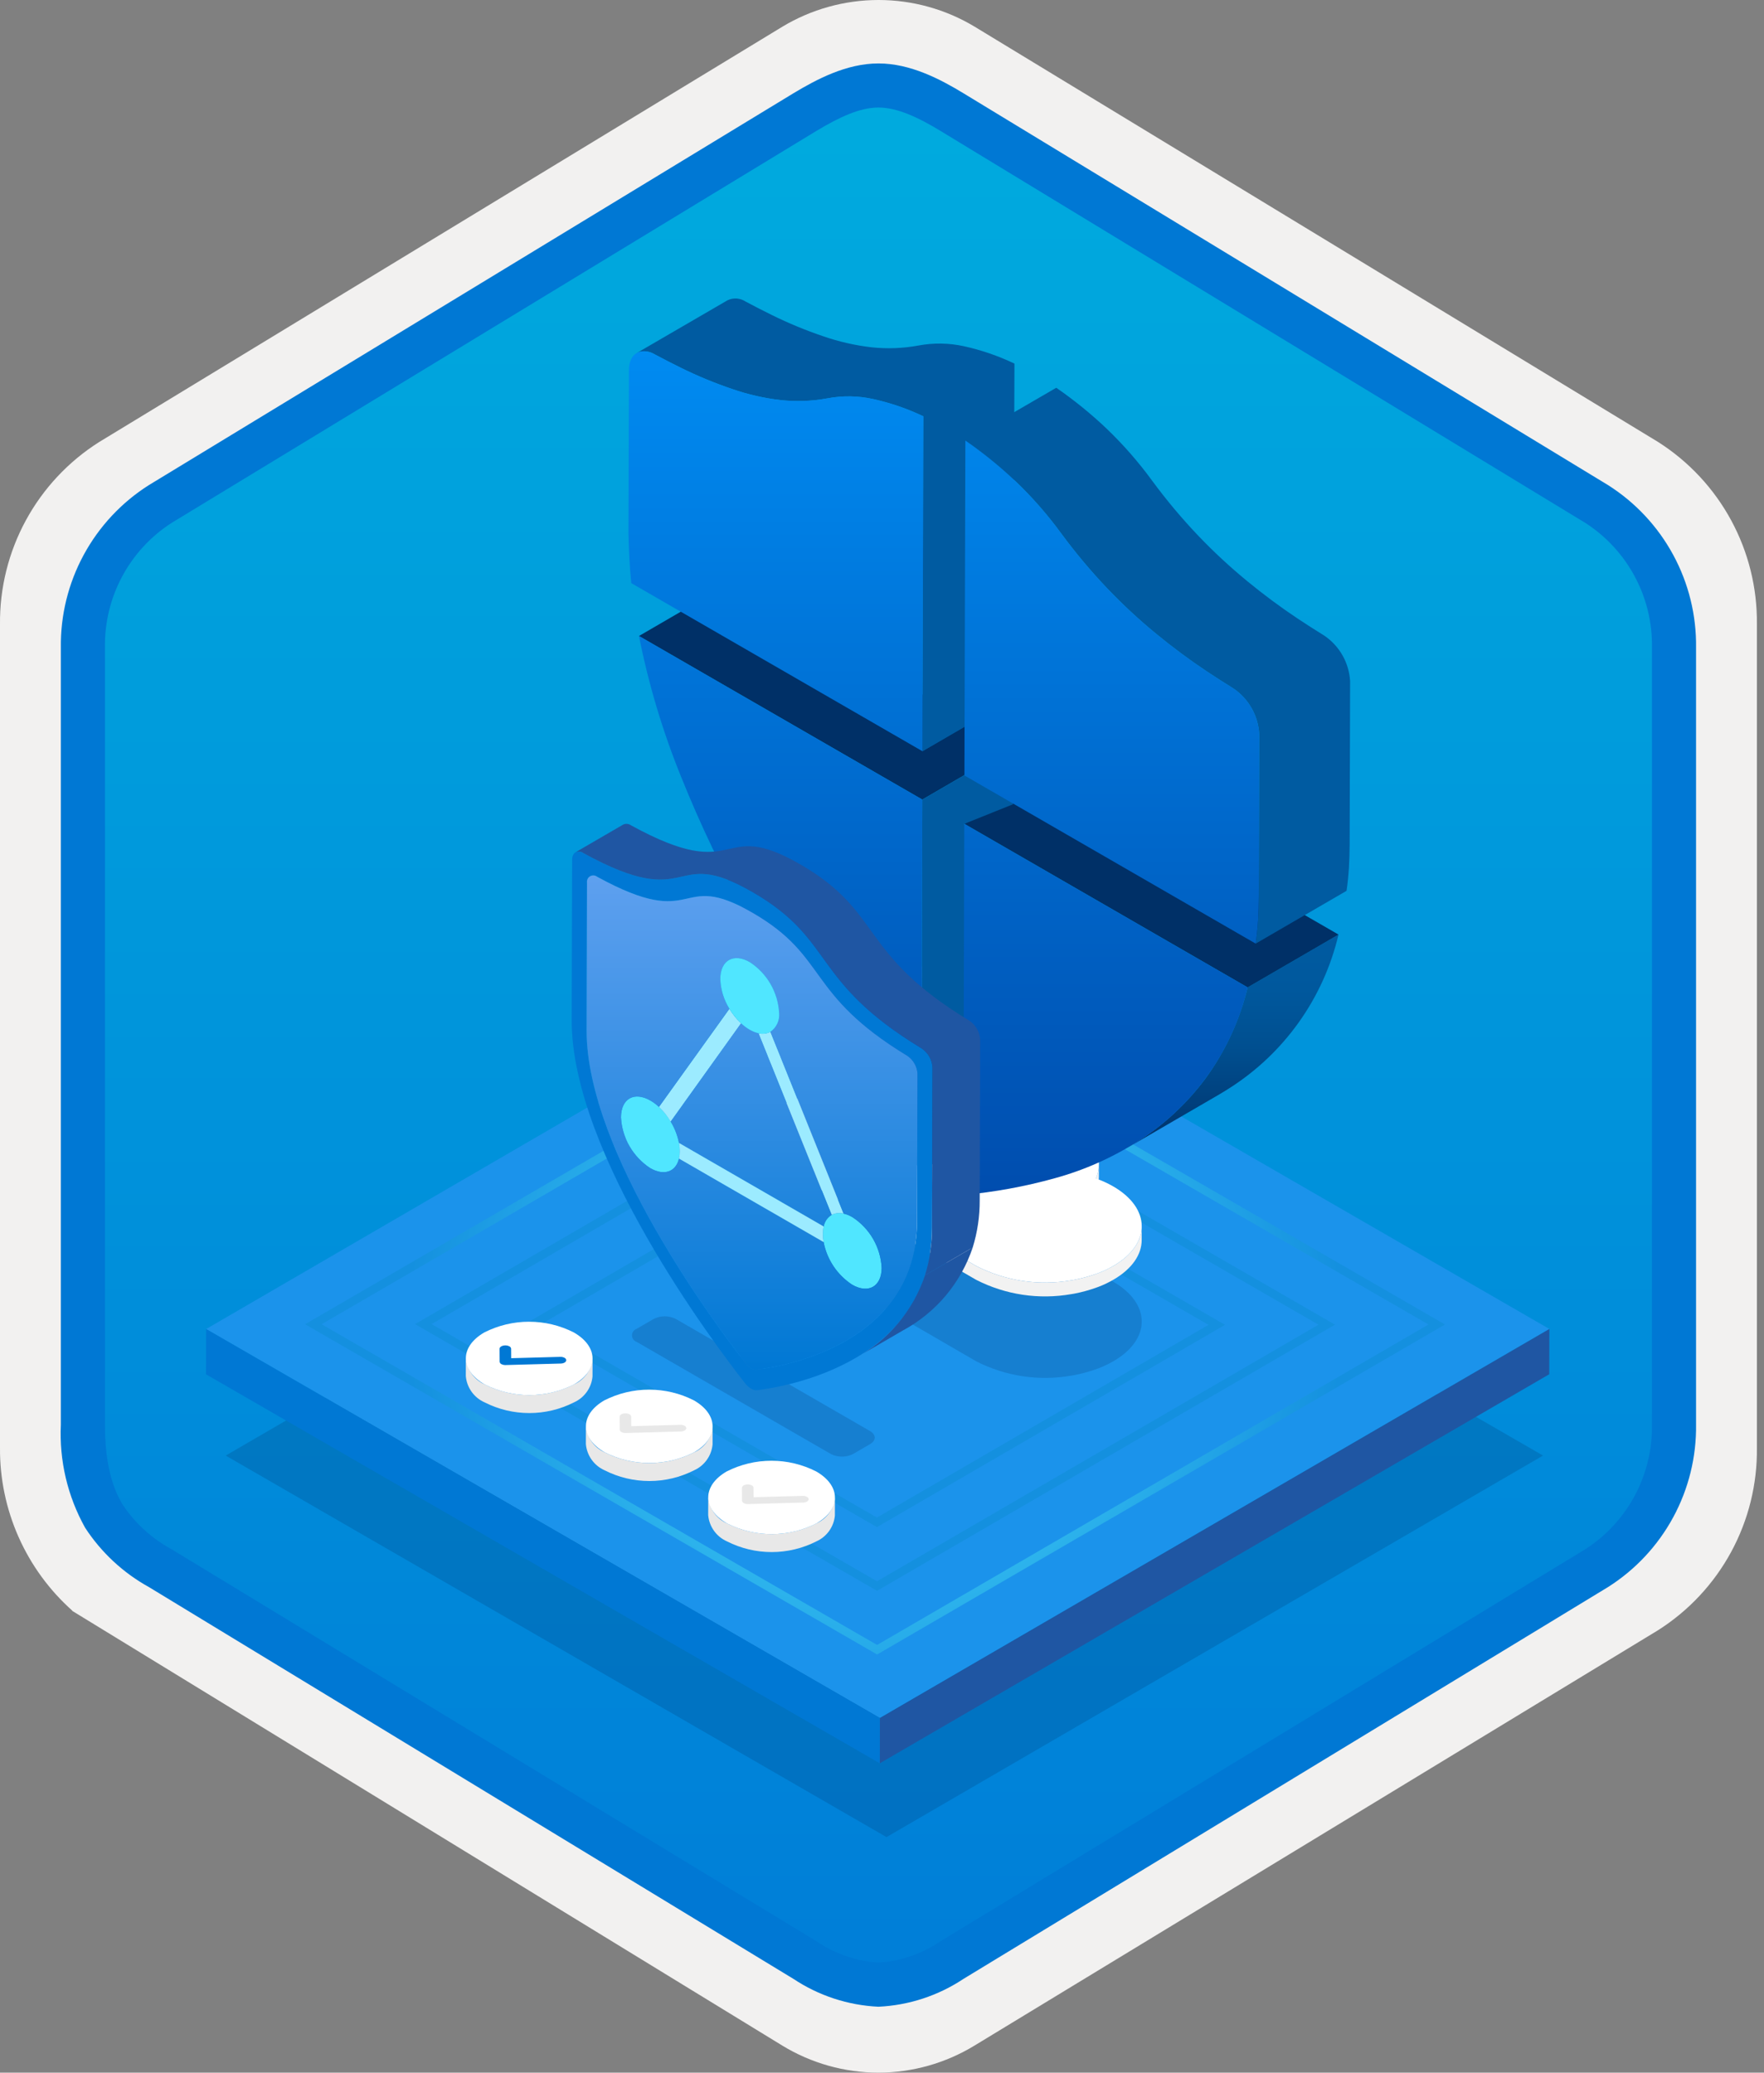 <svg width="160" height="188" viewBox="0 0 160 188" fill="none" xmlns="http://www.w3.org/2000/svg">
<rect x="0" y="0" width="160" height="188" fill="#808080" stroke="none"/>
<g clip-path="url(#clip0)">
<path d="M79.678 188C82.759 187.994 85.78 187.141 88.408 185.534L150.384 147.874C153.165 146.11 155.449 143.665 157.019 140.771C158.589 137.876 159.394 134.628 159.356 131.336V56.621C159.392 53.328 158.587 50.081 157.017 47.187C155.447 44.293 153.163 41.848 150.384 40.083L88.408 2.423C85.775 0.838 82.759 0 79.686 0C76.612 0 73.596 0.838 70.963 2.423L8.988 40.098C6.205 41.86 3.918 44.305 2.345 47.199C0.772 50.093 -0.035 53.342 4.1431e-06 56.636V131.336C-0.019 134.119 0.556 136.874 1.686 139.418C2.816 141.962 4.474 144.236 6.552 146.089V146.115L70.963 185.549C73.588 187.149 76.603 187.996 79.678 188V188ZM80.326 6.952C82.278 6.952 84.755 8.165 86.465 9.209L147.222 46.403C150.974 48.688 153.09 55.284 153.09 60.035L152.458 131.336C152.458 136.087 149.259 140.355 145.506 142.64L85.11 179.021C81.676 181.109 78.885 181.109 75.451 179.021L14.243 142.549C10.49 140.265 7.472 136.072 7.472 131.336V57.688C7.504 55.323 8.113 53.001 9.246 50.925C10.379 48.848 12.001 47.079 13.972 45.771L74.548 9.209C76.258 8.165 78.374 6.952 80.326 6.952Z" fill="#F2F1F0"/>
<path fill-rule="evenodd" clip-rule="evenodd" d="M87.576 10.532C85.206 9.058 82.47 8.277 79.678 8.277C76.887 8.277 74.151 9.058 71.78 10.532L15.645 44.863C13.119 46.475 11.047 48.705 9.625 51.343C8.203 53.98 7.479 56.937 7.52 59.933V128.036C7.48 131.032 8.206 133.989 9.627 136.626C11.049 139.263 13.121 141.493 15.645 143.106L71.78 177.437C74.151 178.911 76.887 179.692 79.678 179.692C82.47 179.692 85.206 178.911 87.576 177.437L143.711 143.106C146.236 141.494 148.307 139.263 149.729 136.626C151.151 133.989 151.877 131.032 151.837 128.036V59.933C151.875 56.938 151.149 53.982 149.727 51.345C148.305 48.708 146.234 46.477 143.711 44.863L87.576 10.532Z" fill="url(#paint0_linear)"/>
<path fill-rule="evenodd" clip-rule="evenodd" d="M79.678 9.754C81.362 9.754 83.244 10.62 85.311 11.878L143.777 47.42C145.668 48.633 147.218 50.31 148.278 52.291C149.339 54.273 149.875 56.492 149.837 58.739V129.217C149.875 131.464 149.339 133.683 148.278 135.664C147.218 137.645 145.668 139.322 143.777 140.535L85.312 176.077L85.311 176.078C83.641 177.217 81.696 177.888 79.678 178.021C77.661 177.888 75.716 177.217 74.046 176.078L74.045 176.077L15.582 140.537L15.58 140.536C13.792 139.572 12.267 138.185 11.138 136.496C10.161 134.893 9.52 132.678 9.52 129.217V58.739C9.482 56.492 10.018 54.273 11.079 52.292C12.139 50.311 13.688 48.634 15.58 47.42L74.037 11.883L74.041 11.881C76.124 10.628 77.985 9.754 79.678 9.754ZM87.391 8.461L145.855 44.002C148.333 45.572 150.368 47.751 151.765 50.331C153.162 52.91 153.876 55.805 153.837 58.739V129.217C153.876 132.151 153.162 135.045 151.765 137.625C150.368 140.205 148.333 142.384 145.855 143.954L87.39 179.495C85.096 181.02 82.43 181.893 79.678 182.021C76.926 181.893 74.261 181.02 71.967 179.495H71.966L13.502 143.953L13.499 143.952C11.164 142.659 9.181 140.814 7.723 138.578C6.128 135.725 5.365 132.482 5.52 129.217V58.739C5.481 55.805 6.194 52.91 7.592 50.331C8.989 47.751 11.024 45.572 13.502 44.002L71.967 8.46L71.975 8.455C74.066 7.198 76.773 5.754 79.678 5.754C82.564 5.754 85.282 7.177 87.391 8.461V8.461Z" fill="#0078D4"/>
<path opacity="0.2" d="M139.959 132.028L80.409 166.635L20.47 132.029L80.02 97.422L139.959 132.028Z" fill="#003067"/>
<path d="M140.532 120.545L79.81 155.833L18.698 120.55L79.42 85.262L140.532 120.545Z" fill="#1B93EB"/>
<path d="M140.532 120.547L140.52 124.653L79.798 159.941L79.81 155.835L140.532 120.547Z" fill="#1F56A3"/>
<path d="M79.81 155.834L79.798 159.94L18.686 124.657L18.698 120.551L79.81 155.834Z" fill="#0078D4"/>
<path d="M28.421 120.116L79.182 90.617L130.316 120.139L79.556 149.638L28.421 120.116Z" stroke="url(#paint1_radial)" stroke-width="0.75" stroke-miterlimit="10"/>
<path d="M38.397 120.104L79.19 96.398L120.34 120.156L79.548 143.862L38.397 120.104Z" stroke="url(#paint2_radial)" stroke-width="0.75" stroke-miterlimit="10"/>
<path d="M48.372 120.09L79.198 102.176L110.365 120.17L79.54 138.084L48.372 120.09Z" stroke="url(#paint3_radial)" stroke-width="0.75" stroke-miterlimit="10"/>
<path opacity="0.2" d="M96.327 109.474C99.179 111.121 100.216 113.417 99.409 115.543C99.949 115.731 100.471 115.97 100.967 116.255C104.413 118.245 104.421 121.475 100.997 123.464C100.589 123.702 100.162 123.908 99.722 124.08C99.659 124.106 99.57 124.134 99.502 124.162C98.828 124.407 98.136 124.597 97.433 124.733C97.349 124.747 97.261 124.758 97.173 124.776C94.227 125.294 91.193 124.835 88.532 123.47L70.692 113.125C68.901 111.864 69.003 109.988 71.04 108.805C72.259 108.184 73.608 107.86 74.976 107.859C76.345 107.859 77.694 108.182 78.914 108.802C79.323 109.029 79.691 109.323 80.002 109.673C80.099 109.605 80.212 109.54 80.319 109.477C84.729 106.914 91.893 106.914 96.327 109.474Z" fill="#003067"/>
<path d="M99.674 105.496L99.671 106.751C99.668 107.231 99.578 107.706 99.406 108.154L99.409 106.898C99.582 106.451 99.671 105.976 99.674 105.496V105.496Z" fill="#F2F2F2"/>
<path d="M100.997 114.819C100.589 115.056 100.162 115.262 99.722 115.435C99.659 115.46 99.57 115.489 99.502 115.517C98.828 115.761 98.136 115.952 97.433 116.088C97.349 116.102 97.261 116.113 97.173 116.13C94.227 116.648 91.193 116.19 88.532 114.825L70.691 104.479C70.329 104.266 70.023 103.966 69.803 103.608C69.582 103.249 69.452 102.842 69.425 102.422L69.422 103.677C69.449 104.097 69.578 104.505 69.799 104.863C70.02 105.222 70.325 105.521 70.688 105.734L88.528 116.08C91.189 117.445 94.224 117.903 97.169 117.385C97.258 117.368 97.346 117.357 97.429 117.343C98.133 117.207 98.825 117.017 99.499 116.772C99.567 116.744 99.655 116.716 99.718 116.69C100.159 116.517 100.585 116.312 100.994 116.074C102.697 115.084 103.551 113.787 103.555 112.489L103.558 111.234C103.555 112.532 102.701 113.829 100.997 114.819Z" fill="#F2F2F2"/>
<path d="M96.327 100.83C99.179 102.476 100.216 104.772 99.409 106.898C99.949 107.087 100.471 107.325 100.967 107.61C104.413 109.6 104.421 112.83 100.997 114.82C100.589 115.057 100.162 115.263 99.722 115.436C99.659 115.461 99.57 115.49 99.502 115.518C98.828 115.762 98.136 115.953 97.433 116.088C97.349 116.103 97.261 116.114 97.173 116.131C94.227 116.649 91.193 116.191 88.532 114.825L70.692 104.48C68.901 103.22 69.003 101.344 71.04 100.16C72.259 99.539 73.608 99.215 74.976 99.215C76.345 99.214 77.694 99.537 78.914 100.157C79.323 100.384 79.691 100.679 80.002 101.029C80.099 100.96 80.212 100.895 80.319 100.833C84.729 98.27 91.893 98.27 96.327 100.83Z" fill="white"/>
<path d="M109.294 97.886C107.623 100.115 105.565 102.025 103.218 103.525C102.891 103.734 102.559 103.937 102.224 104.132L110.468 99.341C110.804 99.146 111.135 98.943 111.463 98.734C116.476 95.56 120.046 90.549 121.406 84.773L113.162 89.564C112.436 92.567 111.121 95.396 109.294 97.886V97.886Z" fill="url(#paint4_linear)"/>
<path d="M66.201 52.898L57.956 57.689L83.655 72.526L91.899 67.735L66.201 52.898Z" fill="#003067"/>
<path d="M95.708 69.934L87.464 74.725L113.162 89.562L121.406 84.771L95.708 69.934Z" fill="#003067"/>
<path d="M83.655 72.528L91.899 67.737L91.884 72.952L87.464 74.727L91.803 101.403L83.559 106.194L83.655 72.528ZM91.998 32.973L83.753 37.764L83.667 68.143L91.911 63.352L87.562 39.963L91.985 37.392L91.998 32.973Z" fill="url(#paint5_linear)"/>
<path d="M120.129 57.664C119.308 57.155 118.501 56.638 117.702 56.108C116.118 55.052 114.588 53.916 113.119 52.706C111.571 51.435 110.101 50.073 108.717 48.625C107.216 47.053 105.817 45.386 104.527 43.636C103.282 41.925 101.887 40.329 100.359 38.866C98.939 37.519 97.416 36.284 95.806 35.172L91.985 37.392L91.998 32.973C90.542 32.279 89.013 31.754 87.439 31.407C86.076 31.105 84.666 31.084 83.295 31.343C81.898 31.6 80.472 31.654 79.06 31.503C77.558 31.33 76.079 30.992 74.65 30.495C73.071 29.96 71.528 29.322 70.032 28.586C69.233 28.193 68.434 27.783 67.627 27.352C67.388 27.193 67.111 27.099 66.825 27.078C66.538 27.058 66.251 27.112 65.992 27.235L57.748 32.026C58.007 31.903 58.294 31.849 58.581 31.869C58.867 31.89 59.143 31.984 59.383 32.143C60.19 32.574 60.989 32.984 61.788 33.377C63.284 34.113 64.827 34.751 66.406 35.286C67.835 35.783 69.314 36.121 70.816 36.294C72.228 36.445 73.654 36.391 75.051 36.134C76.422 35.875 77.832 35.896 79.195 36.198C80.769 36.545 82.298 37.071 83.753 37.764L83.667 68.143L91.911 63.352L91.968 43.528C92.015 43.572 92.067 43.612 92.115 43.657C93.643 45.12 95.038 46.716 96.283 48.427C97.573 50.177 98.972 51.844 100.473 53.416C101.857 54.864 103.327 56.226 104.875 57.496C106.344 58.707 107.874 59.843 109.458 60.899C110.257 61.429 111.064 61.946 111.885 62.455C112.564 62.918 113.128 63.532 113.532 64.248C113.936 64.964 114.169 65.764 114.215 66.585L114.173 81.371C114.171 82.101 114.146 82.817 114.107 83.525C114.06 84.229 113.991 84.919 113.891 85.593L122.136 80.802C122.235 80.128 122.304 79.438 122.351 78.734C122.39 78.026 122.415 77.31 122.417 76.58L122.459 61.794C122.414 60.973 122.18 60.173 121.776 59.457C121.372 58.741 120.808 58.127 120.129 57.664V57.664Z" fill="url(#paint6_linear)"/>
<path d="M57.956 57.688L83.655 72.525L83.559 106.191C80.764 102.703 78.012 99.011 75.302 95.114C72.595 91.228 70.087 87.207 67.789 83.066C65.522 78.989 63.512 74.775 61.773 70.447C60.1 66.324 58.822 62.052 57.956 57.688V57.688ZM87.368 108.39C90.175 108.135 92.953 107.628 95.668 106.873C98.339 106.141 100.884 105.011 103.218 103.521C108.232 100.348 111.802 95.336 113.162 89.561L87.464 74.724L87.368 108.39ZM75.051 36.132C73.654 36.388 72.228 36.442 70.816 36.291C69.314 36.118 67.835 35.78 66.406 35.283C64.827 34.748 63.284 34.11 61.788 33.374C60.989 32.981 60.19 32.571 59.383 32.14C58.083 31.45 57.049 32.073 57.045 33.566L57.003 48.361C57.016 49.099 57.044 49.846 57.086 50.601C57.122 51.352 57.179 52.116 57.259 52.893L83.667 68.14L83.754 37.761C82.298 37.068 80.769 36.542 79.195 36.195C77.832 35.893 76.422 35.872 75.051 36.132V36.132ZM111.885 62.452C111.064 61.944 110.257 61.426 109.458 60.896C107.874 59.84 106.344 58.704 104.875 57.494C103.327 56.224 101.857 54.861 100.473 53.414C98.972 51.841 97.573 50.174 96.283 48.424C95.038 46.714 93.643 45.117 92.115 43.654C90.695 42.307 89.172 41.072 87.562 39.96L87.476 70.339L113.892 85.59C113.991 84.916 114.06 84.226 114.107 83.522C114.146 82.814 114.171 82.098 114.173 81.368L114.215 66.582C114.169 65.761 113.936 64.962 113.532 64.245C113.128 63.529 112.564 62.916 111.885 62.452V62.452Z" fill="url(#paint7_linear)"/>
<path opacity="0.2" d="M78.915 129.806C79.483 130.134 79.486 130.658 78.927 130.982L77.386 131.878C77.071 132.039 76.722 132.123 76.368 132.123C76.014 132.123 75.665 132.039 75.35 131.878L57.747 121.715C57.624 121.673 57.517 121.594 57.442 121.489C57.366 121.384 57.325 121.258 57.324 121.128C57.323 120.998 57.363 120.871 57.438 120.765C57.512 120.659 57.618 120.579 57.741 120.536L59.282 119.64C59.597 119.481 59.945 119.398 60.297 119.398C60.65 119.399 60.998 119.483 61.312 119.644L78.915 129.806Z" fill="#003067"/>
<path d="M83.579 95.09C83.868 95.279 84.109 95.534 84.283 95.834C84.456 96.134 84.556 96.47 84.575 96.816L84.534 111.391C84.499 123.488 71.494 125.749 68.665 126.101C68.475 126.111 68.286 126.061 68.125 125.959C67.918 125.834 67.735 125.671 67.587 125.479C64.769 121.889 51.819 104.642 51.853 92.522L51.894 77.947C51.916 77.328 52.349 77.059 52.898 77.376C62.995 82.912 60.696 76.553 68.263 80.922C75.811 85.28 73.483 88.968 83.579 95.09ZM83.181 110.745L83.219 97.364C83.194 97.047 83.099 96.74 82.94 96.465C82.781 96.189 82.562 95.953 82.3 95.773C73.048 90.16 75.178 86.787 68.258 82.792C61.318 78.785 63.422 84.603 54.168 79.531C54.078 79.46 53.969 79.417 53.855 79.409C53.741 79.4 53.627 79.425 53.528 79.482C53.428 79.539 53.348 79.624 53.298 79.726C53.247 79.829 53.228 79.944 53.243 80.058L53.206 93.439C53.174 104.545 65.049 120.358 67.631 123.654C67.767 123.838 67.936 123.993 68.131 124.112C68.279 124.207 68.456 124.249 68.631 124.232C71.224 123.924 83.149 121.851 83.181 110.745" fill="#0078D4"/>
<path d="M60.832 101.733C61.194 102.329 61.448 102.984 61.584 103.668C61.632 103.92 61.657 104.176 61.657 104.433C61.658 104.654 61.634 104.875 61.585 105.09C61.305 106.285 60.243 106.685 58.982 105.957C58.208 105.453 57.564 104.774 57.102 103.974C56.64 103.174 56.374 102.276 56.325 101.354C56.33 99.642 57.529 98.981 59 99.83C59.277 99.992 59.535 100.186 59.77 100.405C60.185 100.796 60.543 101.243 60.832 101.733Z" fill="#50E6FF"/>
<path d="M77.31 110.399C78.086 110.901 78.732 111.58 79.194 112.38C79.656 113.181 79.921 114.079 79.968 115.002C79.963 116.692 78.763 117.375 77.293 116.527C76.625 116.089 76.051 115.521 75.606 114.857C75.162 114.194 74.855 113.447 74.704 112.663C74.659 112.419 74.636 112.171 74.635 111.923C74.635 111.695 74.66 111.468 74.711 111.245C74.75 111.029 74.835 110.823 74.96 110.642C75.085 110.461 75.247 110.309 75.435 110.195C75.768 110.024 76.153 109.982 76.515 110.077C76.795 110.144 77.063 110.252 77.31 110.399Z" fill="#50E6FF"/>
<path d="M69.878 93.59L76.516 110.078C76.153 109.983 75.769 110.025 75.435 110.196L68.798 93.721C69.162 93.813 69.547 93.766 69.878 93.59V93.59Z" fill="#9CEBFF"/>
<path d="M66.16 91.5C66.449 91.988 66.805 92.433 67.218 92.822L60.832 101.734C60.543 101.243 60.185 100.796 59.77 100.406L66.16 91.5Z" fill="#9CEBFF"/>
<path d="M82.3 95.772C82.562 95.952 82.781 96.189 82.94 96.464C83.099 96.739 83.194 97.046 83.219 97.363L83.181 110.744C83.149 121.85 71.224 123.923 68.631 124.231C68.456 124.248 68.279 124.206 68.131 124.111C67.936 123.992 67.767 123.837 67.631 123.654C65.049 120.358 53.174 104.544 53.206 93.438L53.244 80.057C53.228 79.944 53.247 79.828 53.298 79.726C53.348 79.623 53.428 79.538 53.528 79.481C53.627 79.425 53.741 79.399 53.855 79.408C53.969 79.417 54.078 79.459 54.168 79.53C63.422 84.602 61.318 78.784 68.258 82.791C75.178 86.787 73.048 90.16 82.3 95.772ZM77.293 116.528C78.763 117.377 79.963 116.694 79.968 115.004C79.921 114.081 79.656 113.182 79.194 112.382C78.732 111.582 78.087 110.903 77.31 110.401C77.063 110.254 76.795 110.146 76.516 110.079L69.878 93.591C70.151 93.402 70.368 93.143 70.506 92.841C70.645 92.54 70.701 92.207 70.667 91.876C70.618 90.954 70.351 90.056 69.889 89.257C69.428 88.457 68.784 87.777 68.009 87.273C66.539 86.424 65.339 87.108 65.335 88.798C65.367 89.755 65.652 90.687 66.16 91.499L59.77 100.405C59.535 100.185 59.277 99.992 59 99.829C57.53 98.981 56.33 99.642 56.325 101.354C56.374 102.276 56.641 103.174 57.102 103.974C57.564 104.773 58.208 105.453 58.983 105.957C60.244 106.685 61.305 106.285 61.585 105.09L74.704 112.665C74.855 113.449 75.162 114.196 75.606 114.859C76.051 115.523 76.625 116.091 77.293 116.528L77.293 116.528ZM67.218 92.821L60.832 101.733C61.194 102.329 61.448 102.984 61.584 103.668L74.711 111.247C74.75 111.031 74.835 110.825 74.96 110.644C75.085 110.463 75.247 110.31 75.435 110.197L68.798 93.722C68.514 93.658 68.242 93.549 67.992 93.401C67.713 93.237 67.453 93.043 67.218 92.821V92.821Z" fill="url(#paint8_linear)"/>
<path d="M68.009 87.271C68.783 87.775 69.428 88.454 69.889 89.254C70.351 90.054 70.618 90.952 70.667 91.874C70.7 92.204 70.645 92.537 70.506 92.839C70.368 93.14 70.15 93.399 69.878 93.589C69.547 93.765 69.162 93.812 68.798 93.72C68.514 93.656 68.242 93.547 67.992 93.398C67.713 93.235 67.453 93.04 67.218 92.819C66.805 92.43 66.449 91.985 66.16 91.497C65.652 90.685 65.367 89.753 65.334 88.795C65.339 87.106 66.539 86.422 68.009 87.271Z" fill="#50E6FF"/>
<path d="M61.584 103.668C61.632 103.92 61.657 104.176 61.657 104.432C61.658 104.653 61.634 104.874 61.585 105.09L74.704 112.664C74.659 112.421 74.636 112.173 74.635 111.925C74.635 111.697 74.66 111.469 74.711 111.247L61.584 103.668Z" fill="#9CEBFF"/>
<path d="M77.57 123.194L81.898 120.679C84.887 119.067 87.15 116.377 88.227 113.156C86.785 113.995 85.342 114.833 83.9 115.672C82.822 118.892 80.559 121.582 77.57 123.194V123.194Z" fill="#1F56A3"/>
<path d="M87.907 92.572C77.811 86.45 80.139 82.762 72.591 78.405C65.024 74.035 67.323 80.395 57.226 74.858C57.126 74.786 57.009 74.741 56.886 74.73C56.763 74.718 56.639 74.74 56.528 74.792L52.2 77.307C52.311 77.255 52.435 77.233 52.558 77.245C52.681 77.257 52.798 77.301 52.898 77.374C62.995 82.91 60.696 76.551 68.263 80.92C75.811 85.278 73.483 88.965 83.579 95.087C83.868 95.277 84.11 95.532 84.283 95.831C84.456 96.131 84.556 96.468 84.575 96.813L84.534 111.388C84.541 112.84 84.327 114.284 83.9 115.671C85.152 114.943 86.405 114.215 87.658 113.487C87.753 113.432 87.848 113.376 87.942 113.321C88.037 113.266 88.154 113.247 88.227 113.156C88.656 111.769 88.87 110.325 88.862 108.873L88.903 94.298C88.884 93.952 88.784 93.616 88.611 93.316C88.438 93.016 88.197 92.761 87.907 92.572V92.572Z" fill="#1F56A3"/>
<path d="M53.747 123.228L53.742 124.858C53.695 125.362 53.516 125.843 53.222 126.254C52.928 126.666 52.531 126.991 52.07 127.199C50.812 127.839 49.421 128.172 48.01 128.172C46.599 128.172 45.207 127.839 43.95 127.199C43.481 126.991 43.076 126.661 42.777 126.243C42.478 125.826 42.297 125.337 42.251 124.826L42.255 123.195C42.301 123.706 42.483 124.196 42.782 124.613C43.081 125.03 43.485 125.36 43.954 125.569C45.212 126.208 46.603 126.542 48.014 126.542C49.425 126.542 50.817 126.208 52.075 125.568C52.535 125.361 52.933 125.035 53.227 124.624C53.52 124.213 53.7 123.731 53.747 123.228V123.228Z" fill="#E8E8E8"/>
<path d="M52.054 120.863C54.302 122.16 54.314 124.269 52.075 125.57C50.817 126.21 49.425 126.543 48.014 126.543C46.603 126.543 45.212 126.21 43.954 125.57C41.7 124.269 41.688 122.16 43.921 120.863C45.181 120.221 46.574 119.887 47.988 119.887C49.401 119.887 50.795 120.221 52.054 120.863Z" fill="white"/>
<path d="M51.208 123.162C51.248 123.181 51.282 123.208 51.309 123.243C51.336 123.278 51.353 123.318 51.361 123.361C51.375 123.531 51.153 123.672 50.866 123.68L45.871 123.817C45.737 123.825 45.603 123.797 45.483 123.736C45.439 123.717 45.4 123.686 45.371 123.647C45.342 123.608 45.324 123.562 45.319 123.514L45.312 122.339C45.311 122.173 45.547 122.035 45.834 122.035C45.965 122.032 46.093 122.063 46.208 122.124C46.25 122.143 46.287 122.173 46.313 122.211C46.34 122.248 46.356 122.293 46.36 122.339L46.365 123.197L50.812 123.075C50.95 123.068 51.087 123.098 51.208 123.162V123.162Z" fill="#0078D4"/>
<path d="M64.636 129.392L64.632 131.022C64.585 131.526 64.405 132.007 64.111 132.418C63.818 132.83 63.42 133.155 62.959 133.363C61.701 134.003 60.31 134.336 58.899 134.336C57.488 134.336 56.097 134.003 54.839 133.363C54.37 133.155 53.965 132.825 53.666 132.407C53.368 131.99 53.186 131.501 53.14 130.99L53.145 129.359C53.191 129.87 53.372 130.36 53.671 130.777C53.97 131.194 54.374 131.524 54.843 131.733C56.101 132.372 57.492 132.706 58.904 132.706C60.315 132.706 61.706 132.372 62.964 131.733C63.425 131.525 63.822 131.199 64.116 130.788C64.41 130.377 64.589 129.895 64.636 129.392V129.392Z" fill="#E8E8E8"/>
<path d="M62.944 127.023C65.191 128.32 65.203 130.429 62.964 131.73C61.706 132.37 60.315 132.703 58.904 132.703C57.492 132.703 56.101 132.37 54.843 131.73C52.59 130.429 52.578 128.32 54.81 127.023C56.07 126.381 57.464 126.047 58.877 126.047C60.291 126.047 61.684 126.381 62.944 127.023V127.023Z" fill="white"/>
<path d="M62.098 129.326C62.137 129.345 62.172 129.373 62.198 129.407C62.225 129.442 62.243 129.482 62.25 129.525C62.264 129.695 62.042 129.837 61.755 129.844L56.76 129.981C56.626 129.989 56.493 129.961 56.373 129.9C56.328 129.881 56.289 129.85 56.261 129.811C56.231 129.772 56.213 129.726 56.208 129.678L56.201 128.503C56.2 128.337 56.437 128.199 56.724 128.199C56.854 128.197 56.982 128.227 57.097 128.288C57.14 128.307 57.176 128.337 57.203 128.375C57.229 128.412 57.245 128.457 57.249 128.503L57.254 129.361L61.701 129.239C61.839 129.232 61.976 129.262 62.098 129.326V129.326Z" fill="#E8E8E8"/>
<path d="M75.731 135.837L75.727 137.468C75.68 137.971 75.5 138.453 75.207 138.864C74.913 139.275 74.515 139.601 74.054 139.808C72.796 140.448 71.405 140.781 69.994 140.781C68.583 140.781 67.192 140.448 65.934 139.808C65.465 139.6 65.06 139.27 64.762 138.853C64.463 138.436 64.281 137.946 64.235 137.435L64.24 135.805C64.286 136.316 64.468 136.805 64.766 137.222C65.065 137.64 65.47 137.97 65.939 138.178C67.197 138.818 68.588 139.151 69.999 139.151C71.41 139.151 72.801 138.818 74.059 138.178C74.52 137.97 74.917 137.645 75.211 137.233C75.505 136.822 75.684 136.341 75.731 135.837Z" fill="#E8E8E8"/>
<path d="M74.039 133.472C76.286 134.77 76.298 136.878 74.059 138.179C72.801 138.819 71.41 139.152 69.999 139.152C68.588 139.152 67.197 138.819 65.939 138.179C63.685 136.878 63.673 134.77 65.906 133.472C67.165 132.831 68.559 132.496 69.972 132.496C71.386 132.496 72.779 132.83 74.039 133.472V133.472Z" fill="white"/>
<path d="M73.193 135.772C73.232 135.79 73.267 135.818 73.293 135.852C73.32 135.887 73.338 135.928 73.346 135.971C73.36 136.141 73.137 136.282 72.85 136.29L67.856 136.427C67.722 136.434 67.588 136.406 67.468 136.346C67.423 136.326 67.385 136.296 67.356 136.257C67.327 136.218 67.309 136.172 67.303 136.123L67.297 134.948C67.296 134.782 67.532 134.645 67.819 134.645C67.949 134.642 68.078 134.672 68.193 134.733C68.235 134.752 68.271 134.782 68.298 134.82C68.325 134.858 68.341 134.902 68.344 134.948L68.349 135.806L72.797 135.685C72.934 135.677 73.071 135.707 73.193 135.772Z" fill="#E8E8E8"/>
</g>
<defs>
<linearGradient id="paint0_linear" x1="79.678" y1="8.277" x2="79.678" y2="179.692" gradientUnits="userSpaceOnUse">
<stop stop-color="#00ABDE"/>
<stop offset="1" stop-color="#007ED8"/>
</linearGradient>
<radialGradient id="paint1_radial" cx="0" cy="0" r="1" gradientUnits="userSpaceOnUse" gradientTransform="translate(79.368 120.128) scale(42.244)">
<stop offset="0.009" stop-color="#50E6FF"/>
<stop offset="1" stop-color="#1490DF"/>
</radialGradient>
<radialGradient id="paint2_radial" cx="0" cy="0" r="1" gradientUnits="userSpaceOnUse" gradientTransform="translate(6542.09 5798.2) scale(2793.59 1618.14)">
<stop offset="0.009" stop-color="#50E6FF"/>
<stop offset="1" stop-color="#1490DF"/>
</radialGradient>
<radialGradient id="paint3_radial" cx="0" cy="0" r="1" gradientUnits="userSpaceOnUse" gradientTransform="translate(4968.66 4415.76) scale(1608.11 931.46)">
<stop offset="0.009" stop-color="#50E6FF"/>
<stop offset="1" stop-color="#1490DF"/>
</radialGradient>
<linearGradient id="paint4_linear" x1="111.815" y1="84.773" x2="111.815" y2="104.132" gradientUnits="userSpaceOnUse">
<stop stop-color="#005BA1"/>
<stop offset="0.26" stop-color="#00589D"/>
<stop offset="0.53" stop-color="#004F90"/>
<stop offset="0.8" stop-color="#003F7C"/>
<stop offset="1" stop-color="#003067"/>
</linearGradient>
<linearGradient id="paint5_linear" x1="824.249" y1="2447.17" x2="824.249" y2="7808.49" gradientUnits="userSpaceOnUse">
<stop stop-color="#005BA1"/>
<stop offset="0.26" stop-color="#00589D"/>
<stop offset="0.53" stop-color="#004F90"/>
<stop offset="0.8" stop-color="#003F7C"/>
<stop offset="1" stop-color="#003067"/>
</linearGradient>
<linearGradient id="paint6_linear" x1="5888.43" y1="1611.17" x2="5888.43" y2="5041.88" gradientUnits="userSpaceOnUse">
<stop stop-color="#005BA1"/>
<stop offset="0.26" stop-color="#00589D"/>
<stop offset="0.53" stop-color="#004F90"/>
<stop offset="0.8" stop-color="#003F7C"/>
<stop offset="1" stop-color="#003067"/>
</linearGradient>
<linearGradient id="paint7_linear" x1="85.609" y1="31.859" x2="85.609" y2="108.39" gradientUnits="userSpaceOnUse">
<stop stop-color="#008BF1"/>
<stop offset="1" stop-color="#004DAE"/>
</linearGradient>
<linearGradient id="paint8_linear" x1="68.212" y1="124.237" x2="68.212" y2="79.419" gradientUnits="userSpaceOnUse">
<stop stop-color="#0078D4"/>
<stop offset="1" stop-color="#5EA0EF"/>
</linearGradient>
<clipPath id="clip0">
<rect width="159.356" height="188" fill="white"/>
</clipPath>
</defs>
</svg>
